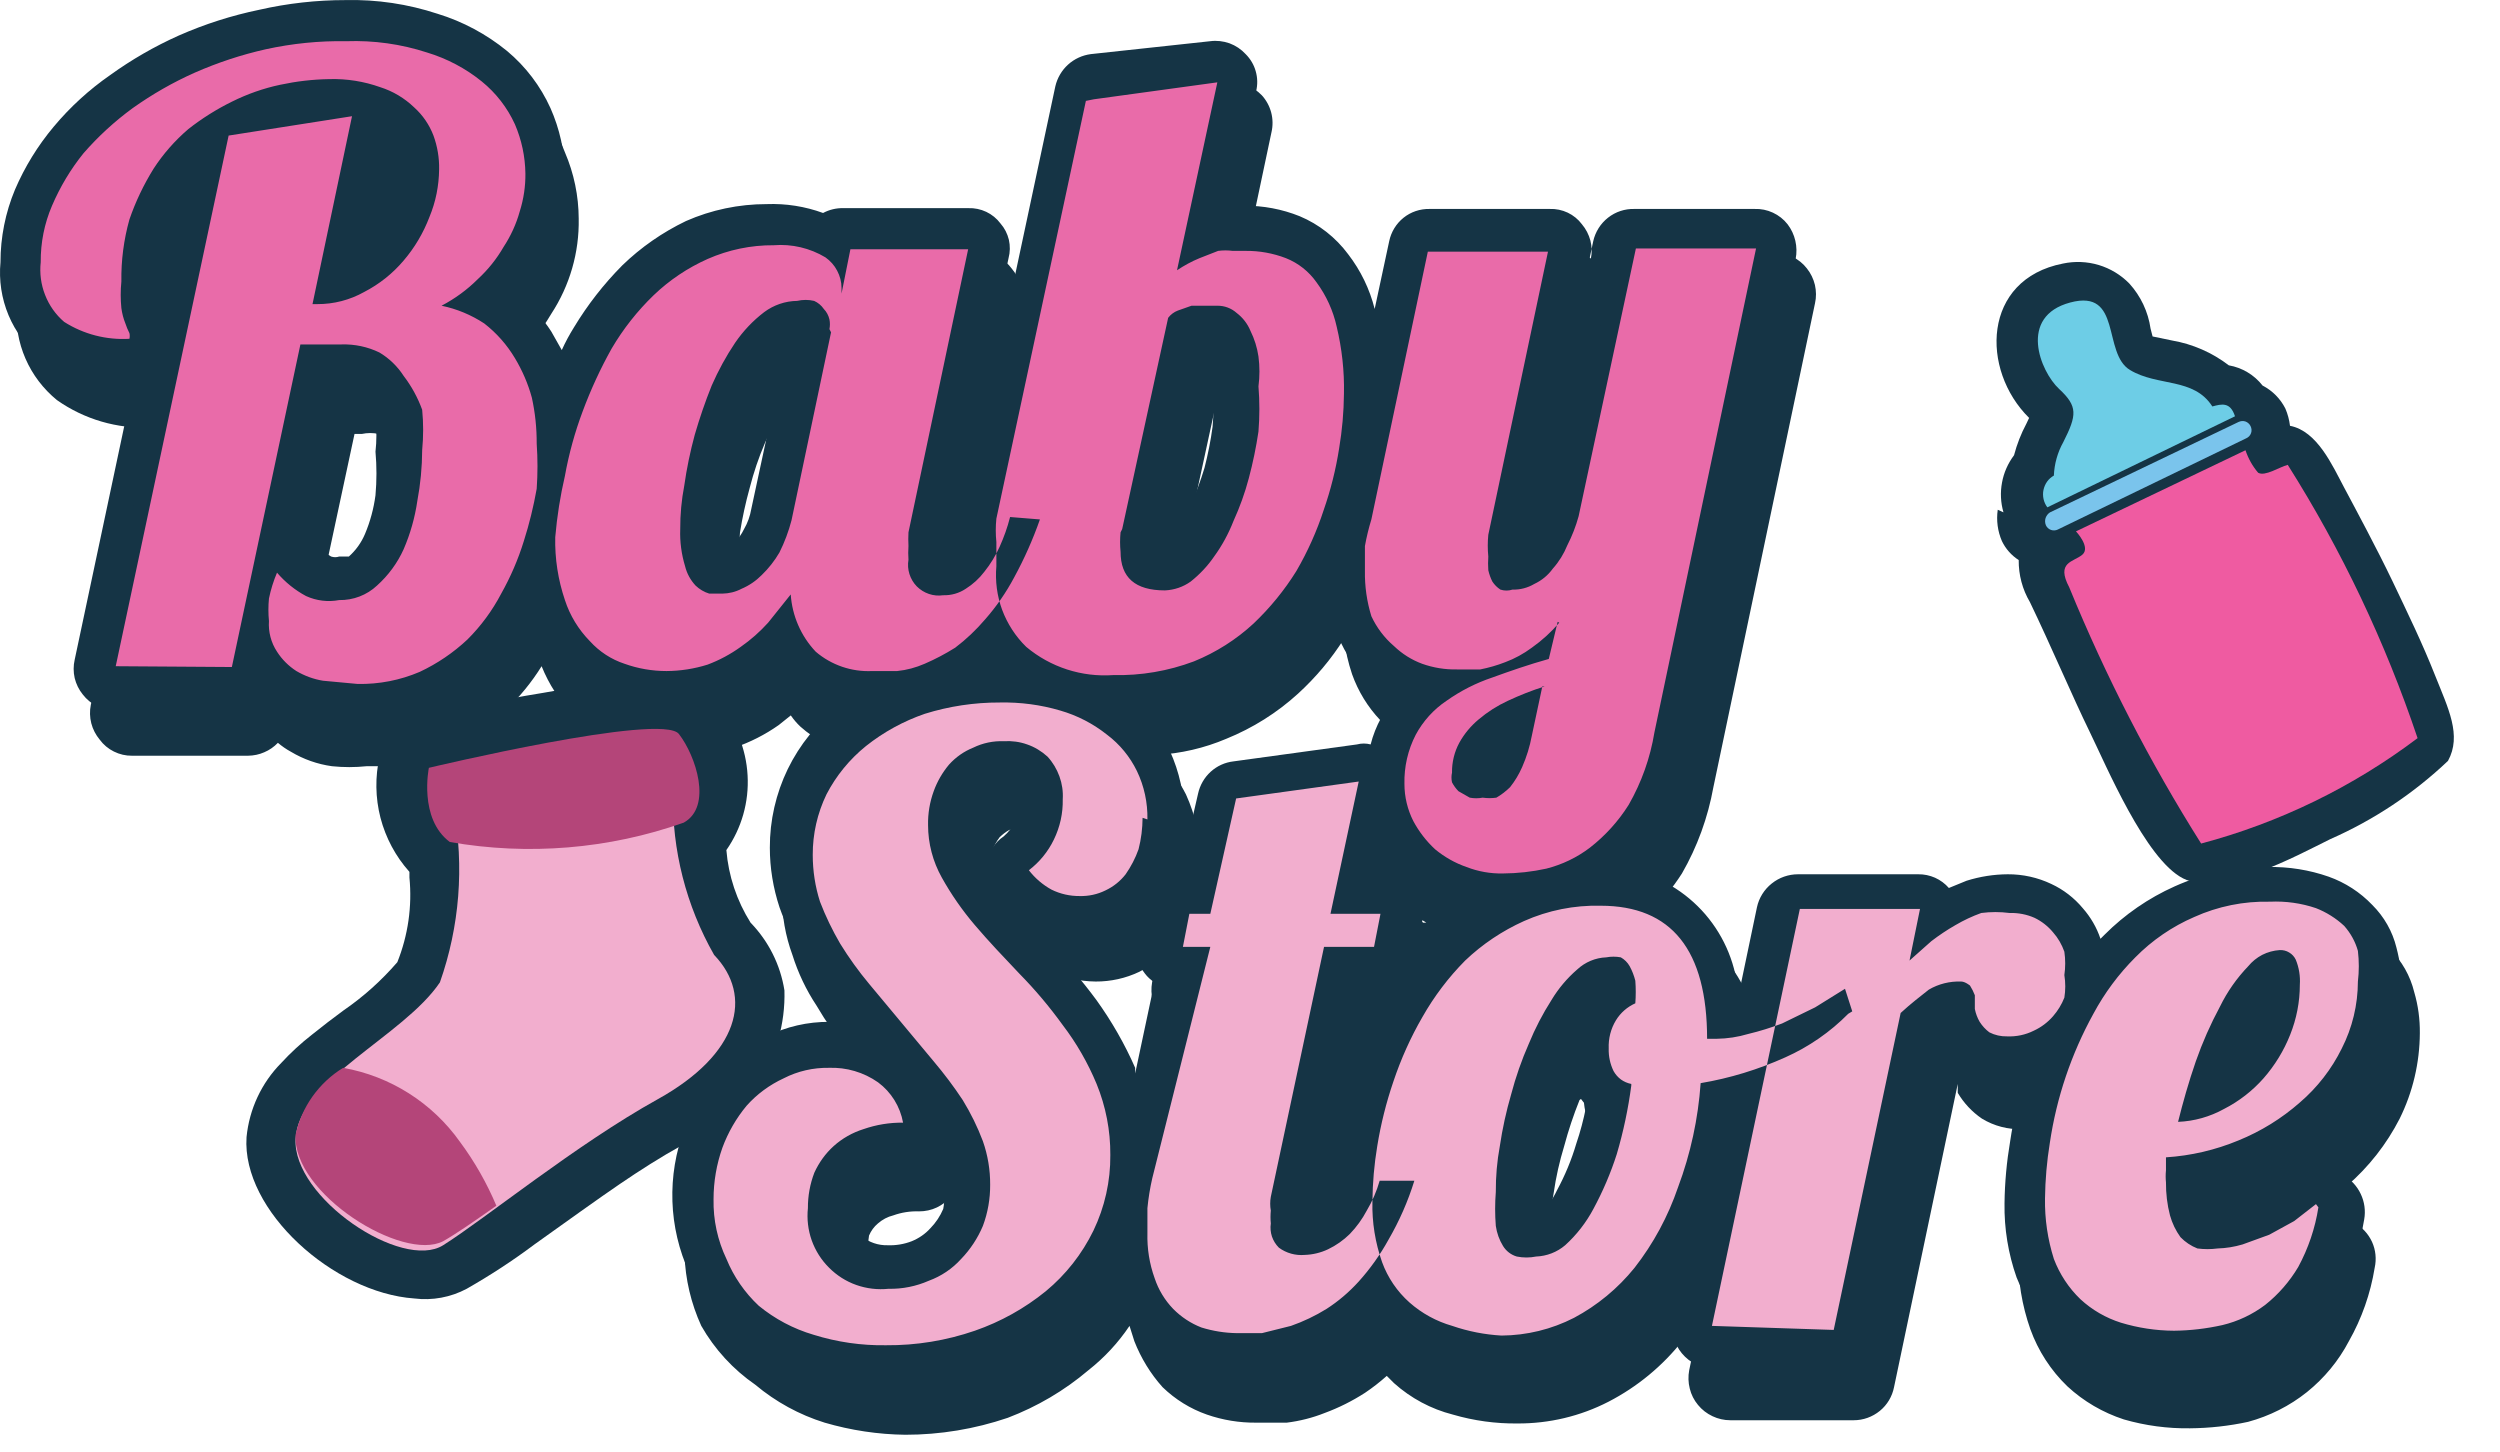 <svg width="31" height="18" viewBox="0 0 31 18" fill="none" xmlns="http://www.w3.org/2000/svg">
<path fill-rule="evenodd" clip-rule="evenodd" d="M27.436 14.861C27.431 14.901 27.431 14.941 27.436 14.981C27.44 15.004 27.44 15.028 27.436 15.051H27.516C27.576 15.06 27.637 15.06 27.696 15.051C27.804 15.029 27.909 14.992 28.006 14.941C28.094 14.902 28.177 14.855 28.256 14.801C28.327 14.757 28.394 14.706 28.456 14.651C28.535 14.577 28.636 14.529 28.744 14.515C28.851 14.5 28.96 14.52 29.056 14.571C29.151 14.625 29.227 14.707 29.273 14.805C29.32 14.903 29.335 15.014 29.316 15.121C29.264 15.441 29.156 15.749 28.996 16.031C28.861 16.273 28.677 16.484 28.456 16.651C28.242 16.806 28.002 16.921 27.746 16.991C27.506 17.043 27.262 17.07 27.016 17.071C26.742 17.074 26.47 17.037 26.206 16.961C25.946 16.876 25.707 16.736 25.506 16.551C25.286 16.357 25.114 16.114 25.006 15.841C24.902 15.546 24.851 15.234 24.856 14.921C24.859 14.663 24.883 14.405 24.926 14.151C24.966 13.883 25.026 13.619 25.106 13.361H24.906C24.73 13.368 24.556 13.323 24.406 13.231C24.284 13.148 24.181 13.038 24.106 12.911C24.102 12.874 24.102 12.837 24.106 12.801L23.316 16.561C23.291 16.677 23.227 16.782 23.134 16.856C23.041 16.931 22.925 16.971 22.806 16.971H21.256C21.18 16.971 21.104 16.954 21.035 16.921C20.965 16.888 20.904 16.84 20.855 16.781C20.806 16.722 20.771 16.653 20.753 16.578C20.734 16.504 20.732 16.426 20.746 16.351L20.886 15.681C20.819 15.785 20.745 15.885 20.666 15.981C20.417 16.297 20.104 16.556 19.746 16.741C19.397 16.921 19.009 17.013 18.616 17.011C18.342 17.014 18.07 16.977 17.806 16.901C17.539 16.83 17.292 16.696 17.086 16.511L17.006 16.441C16.921 16.517 16.831 16.587 16.736 16.651C16.579 16.752 16.412 16.836 16.236 16.901C16.085 16.961 15.928 17.001 15.766 17.021H15.386C15.179 17.023 14.972 16.989 14.776 16.921C14.568 16.849 14.38 16.729 14.226 16.571C14.071 16.411 13.952 16.22 13.876 16.011L13.816 15.801C13.676 16.01 13.504 16.195 13.306 16.351C13.009 16.602 12.671 16.802 12.306 16.941C11.897 17.08 11.468 17.151 11.036 17.151C10.681 17.152 10.327 17.101 9.986 17.001C9.669 16.901 9.374 16.741 9.116 16.531C8.877 16.322 8.683 16.067 8.546 15.781C8.419 15.503 8.348 15.202 8.338 14.897C8.328 14.591 8.378 14.287 8.486 14.001C8.574 13.753 8.707 13.522 8.876 13.321C9.052 13.123 9.266 12.963 9.506 12.851C9.749 12.73 10.016 12.669 10.286 12.671H10.556L10.366 12.441C10.219 12.265 10.085 12.078 9.966 11.881C9.845 11.682 9.744 11.471 9.666 11.251C9.587 11.012 9.546 10.762 9.546 10.511C9.545 10.174 9.621 9.841 9.768 9.537C9.916 9.234 10.13 8.968 10.396 8.761H10.446C10.196 8.715 9.961 8.605 9.766 8.441L9.636 8.301L9.496 8.441C9.326 8.558 9.141 8.652 8.946 8.721C8.728 8.8 8.498 8.841 8.266 8.841C8.031 8.84 7.798 8.799 7.576 8.721C7.336 8.639 7.119 8.498 6.946 8.311C6.778 8.139 6.646 7.935 6.556 7.711C6.435 7.91 6.287 8.092 6.116 8.251C5.902 8.463 5.651 8.636 5.376 8.761C5.061 8.897 4.72 8.961 4.376 8.951C4.233 8.961 4.09 8.961 3.946 8.951C3.767 8.918 3.594 8.853 3.436 8.761C3.379 8.73 3.326 8.693 3.276 8.651C3.227 8.702 3.168 8.742 3.103 8.769C3.037 8.797 2.967 8.811 2.896 8.811H1.436C1.357 8.812 1.279 8.794 1.208 8.759C1.137 8.725 1.074 8.674 1.026 8.611C0.978 8.552 0.944 8.482 0.926 8.408C0.909 8.333 0.909 8.255 0.926 8.181L1.656 4.741C1.251 4.769 0.847 4.663 0.506 4.441C0.331 4.299 0.193 4.117 0.106 3.909C0.019 3.701 -0.015 3.475 0.006 3.251C0.006 2.942 0.067 2.636 0.186 2.351C0.307 2.069 0.469 1.806 0.666 1.571C0.87 1.327 1.105 1.112 1.366 0.931C1.632 0.739 1.917 0.575 2.216 0.441C2.538 0.299 2.873 0.192 3.216 0.121C3.567 0.041 3.926 0.001 4.286 0.001C4.673 -0.008 5.059 0.05 5.426 0.171C5.74 0.267 6.032 0.424 6.286 0.631C6.518 0.824 6.702 1.067 6.826 1.341C6.939 1.596 7.001 1.872 7.006 2.151C7.005 2.357 6.978 2.562 6.926 2.761C6.865 2.961 6.777 3.153 6.666 3.331C6.595 3.45 6.515 3.564 6.426 3.671C6.588 3.792 6.727 3.941 6.836 4.111L6.966 4.341C7.01 4.244 7.06 4.151 7.116 4.061C7.285 3.781 7.486 3.523 7.716 3.291C7.948 3.066 8.215 2.881 8.506 2.741C8.821 2.602 9.162 2.531 9.506 2.531C9.745 2.522 9.982 2.559 10.206 2.641C10.283 2.6 10.369 2.579 10.456 2.581H12.006C12.083 2.578 12.16 2.594 12.23 2.627C12.299 2.66 12.36 2.709 12.406 2.771C12.457 2.829 12.492 2.898 12.51 2.973C12.527 3.048 12.526 3.127 12.506 3.201L11.766 6.711C11.812 6.648 11.852 6.581 11.886 6.511C11.886 6.421 11.956 6.321 11.986 6.231L13.086 1.071C13.11 0.967 13.165 0.873 13.243 0.802C13.322 0.73 13.421 0.685 13.526 0.671L15.006 0.511C15.087 0.5 15.169 0.51 15.246 0.537C15.322 0.565 15.391 0.611 15.446 0.671C15.505 0.73 15.549 0.803 15.571 0.884C15.594 0.964 15.596 1.049 15.576 1.131L15.276 2.551H15.426C15.663 2.549 15.897 2.593 16.116 2.681C16.355 2.781 16.562 2.944 16.716 3.151C16.872 3.353 16.984 3.584 17.046 3.831L17.226 2.991C17.25 2.876 17.313 2.773 17.404 2.7C17.495 2.627 17.609 2.589 17.726 2.591H19.216C19.293 2.588 19.37 2.604 19.44 2.637C19.509 2.67 19.57 2.719 19.616 2.781C19.666 2.84 19.701 2.909 19.721 2.983C19.74 3.058 19.742 3.136 19.726 3.211L19.056 6.351C19.061 6.331 19.061 6.311 19.056 6.291L19.756 2.991C19.782 2.875 19.847 2.772 19.94 2.699C20.033 2.626 20.148 2.588 20.266 2.591H21.756C21.835 2.588 21.913 2.604 21.984 2.637C22.055 2.67 22.118 2.719 22.166 2.781C22.212 2.841 22.245 2.911 22.262 2.985C22.279 3.059 22.281 3.136 22.266 3.211L21.006 9.211C20.939 9.589 20.804 9.952 20.606 10.281C20.496 10.465 20.362 10.633 20.206 10.781C20.572 10.859 20.902 11.055 21.146 11.338C21.39 11.622 21.534 11.978 21.556 12.351L21.786 11.251C21.811 11.134 21.876 11.03 21.969 10.956C22.062 10.881 22.177 10.841 22.296 10.841H23.786C23.858 10.84 23.929 10.855 23.995 10.884C24.061 10.914 24.119 10.957 24.166 11.011L24.386 10.921C24.552 10.869 24.723 10.842 24.896 10.841C25.083 10.84 25.268 10.881 25.436 10.961C25.587 11.031 25.72 11.134 25.826 11.261C25.924 11.372 25.999 11.501 26.046 11.641L26.096 11.591C26.347 11.339 26.642 11.136 26.966 10.991C27.331 10.827 27.727 10.745 28.126 10.751C28.381 10.746 28.636 10.787 28.876 10.871C29.081 10.944 29.266 11.064 29.416 11.221C29.563 11.367 29.667 11.55 29.716 11.751C29.76 11.918 29.783 12.089 29.786 12.261C29.786 12.63 29.696 12.993 29.526 13.321C29.368 13.636 29.151 13.918 28.886 14.151C28.616 14.386 28.308 14.575 27.976 14.711C27.786 14.79 27.588 14.851 27.386 14.891L27.436 14.861ZM11.596 14.191V14.251C11.547 14.309 11.486 14.357 11.417 14.39C11.348 14.422 11.273 14.44 11.196 14.441C11.088 14.437 10.979 14.454 10.876 14.491C10.803 14.51 10.735 14.544 10.676 14.591C10.634 14.634 10.6 14.685 10.576 14.741C10.562 14.82 10.562 14.902 10.576 14.981C10.566 15.107 10.606 15.233 10.686 15.331C10.776 15.405 10.89 15.444 11.006 15.441C11.109 15.445 11.211 15.428 11.306 15.391C11.394 15.355 11.473 15.301 11.536 15.231C11.604 15.162 11.658 15.08 11.696 14.991C11.716 14.885 11.716 14.777 11.696 14.671C11.697 14.545 11.677 14.42 11.636 14.301C11.636 14.301 11.636 14.231 11.636 14.191H11.596ZM18.096 11.271H18.026C17.846 11.204 17.678 11.109 17.526 10.991C17.576 11.05 17.611 11.119 17.631 11.193C17.65 11.268 17.652 11.346 17.636 11.421L17.576 11.701L17.726 11.541L18.066 11.261L18.096 11.271ZM17.446 10.901C17.362 10.822 17.285 10.735 17.216 10.641V10.811C17.312 10.819 17.404 10.85 17.486 10.901H17.446ZM17.206 12.241H17.076H16.876L16.296 14.931C16.327 14.913 16.355 14.889 16.376 14.861C16.41 14.838 16.438 14.807 16.456 14.771C16.46 14.533 16.484 14.295 16.526 14.061C16.573 13.765 16.647 13.474 16.746 13.191C16.853 12.883 16.987 12.585 17.146 12.301L17.216 12.171L17.206 12.241ZM17.266 8.651C17.136 8.585 17.017 8.497 16.916 8.391C16.761 8.228 16.642 8.033 16.566 7.821C16.513 7.679 16.479 7.531 16.466 7.381C16.307 7.632 16.116 7.86 15.896 8.061C15.632 8.299 15.327 8.489 14.996 8.621C14.727 8.737 14.439 8.804 14.146 8.821C14.289 8.966 14.41 9.131 14.506 9.311C14.625 9.571 14.687 9.855 14.686 10.141C14.684 10.33 14.658 10.518 14.606 10.701L14.546 10.841H14.626L14.856 9.841C14.879 9.737 14.933 9.642 15.012 9.57C15.091 9.498 15.19 9.453 15.296 9.441L16.826 9.231C16.882 9.216 16.941 9.216 16.996 9.231C17.025 9.116 17.069 9.005 17.126 8.901C17.126 8.831 17.216 8.761 17.266 8.691V8.651ZM14.176 11.351C14.098 11.412 14.015 11.466 13.926 11.511C13.758 11.591 13.573 11.632 13.386 11.631C13.182 11.629 12.98 11.581 12.796 11.491L13.006 11.711C13.219 11.927 13.416 12.157 13.596 12.401C13.785 12.664 13.946 12.945 14.076 13.241V13.311L14.316 12.181C14.27 12.152 14.229 12.115 14.196 12.071C14.148 12.011 14.113 11.942 14.094 11.868C14.075 11.794 14.072 11.716 14.086 11.641L14.146 11.351H14.176ZM12.236 10.821C12.231 10.784 12.231 10.747 12.236 10.711C12.245 10.642 12.268 10.577 12.304 10.518C12.341 10.459 12.389 10.409 12.446 10.371C12.507 10.317 12.558 10.252 12.596 10.181C12.637 10.097 12.658 10.004 12.656 9.911C12.659 9.853 12.642 9.796 12.606 9.751C12.557 9.715 12.497 9.697 12.436 9.701C12.38 9.691 12.322 9.691 12.266 9.701C12.222 9.725 12.182 9.755 12.146 9.791C12.107 9.844 12.074 9.901 12.046 9.961C12.036 10.04 12.036 10.121 12.046 10.201C12.045 10.341 12.079 10.478 12.146 10.601L12.256 10.791L12.236 10.821ZM4.596 2.901C4.696 2.782 4.773 2.647 4.826 2.501C4.881 2.374 4.911 2.239 4.916 2.101C4.93 2.022 4.93 1.94 4.916 1.861V1.781L4.596 2.901ZM3.796 6.641L3.886 6.721C3.948 6.794 4.023 6.855 4.106 6.901C4.139 6.912 4.174 6.912 4.206 6.901C4.206 6.901 4.296 6.901 4.326 6.901C4.413 6.823 4.481 6.728 4.526 6.621C4.591 6.467 4.634 6.306 4.656 6.141C4.672 5.961 4.672 5.781 4.656 5.601C4.671 5.468 4.671 5.334 4.656 5.201C4.641 5.116 4.611 5.035 4.566 4.961C4.537 4.911 4.496 4.87 4.446 4.841C4.377 4.826 4.306 4.826 4.236 4.841L3.836 6.691L3.796 6.641ZM9.716 4.271C9.643 4.335 9.579 4.409 9.526 4.491C9.429 4.627 9.349 4.775 9.286 4.931C9.208 5.112 9.145 5.299 9.096 5.491C9.056 5.672 9.026 5.856 9.006 6.041C8.992 6.197 8.992 6.355 9.006 6.511C8.996 6.607 8.996 6.704 9.006 6.801L9.106 6.731C9.155 6.681 9.196 6.624 9.226 6.561C9.271 6.484 9.301 6.399 9.316 6.311L9.746 4.311L9.716 4.271ZM14.916 4.321L14.396 6.721C14.396 6.721 14.396 6.781 14.396 6.801C14.464 6.749 14.524 6.688 14.576 6.621C14.652 6.508 14.715 6.387 14.766 6.261C14.832 6.111 14.889 5.957 14.936 5.801C14.979 5.633 15.013 5.463 15.036 5.291C15.051 5.128 15.051 4.964 15.036 4.801C15.041 4.711 15.041 4.621 15.036 4.531C15.033 4.463 15.023 4.396 15.006 4.331H14.906L14.916 4.321ZM19.666 13.701C19.615 13.647 19.571 13.586 19.536 13.521C19.468 13.367 19.434 13.2 19.436 13.031L19.386 13.131C19.308 13.316 19.241 13.507 19.186 13.701C19.136 13.892 19.096 14.085 19.066 14.281C19.052 14.444 19.052 14.608 19.066 14.771C19.057 14.874 19.057 14.978 19.066 15.081C19.167 14.992 19.249 14.883 19.306 14.761C19.406 14.576 19.487 14.382 19.546 14.181C19.596 14.034 19.636 13.883 19.666 13.731V13.701Z" fill="#153445"/>
<path fill-rule="evenodd" clip-rule="evenodd" d="M27.636 15.441C27.636 15.441 27.636 15.521 27.636 15.561C27.64 15.584 27.64 15.608 27.636 15.631H27.716C27.776 15.64 27.837 15.64 27.896 15.631C27.979 15.61 28.06 15.58 28.136 15.541C28.224 15.502 28.308 15.455 28.386 15.401C28.457 15.357 28.524 15.306 28.586 15.251C28.664 15.172 28.765 15.121 28.875 15.105C28.984 15.089 29.096 15.109 29.193 15.162C29.29 15.216 29.367 15.299 29.413 15.399C29.459 15.5 29.47 15.613 29.446 15.721C29.394 16.041 29.286 16.349 29.126 16.631C28.998 16.875 28.821 17.089 28.606 17.262C28.391 17.434 28.142 17.559 27.876 17.631C27.64 17.682 27.398 17.709 27.156 17.711C26.879 17.715 26.603 17.678 26.336 17.601C26.076 17.516 25.837 17.377 25.636 17.191C25.43 16.993 25.273 16.75 25.176 16.481C25.072 16.186 25.021 15.874 25.026 15.561C25.029 15.303 25.053 15.045 25.096 14.791C25.141 14.524 25.201 14.261 25.276 14.001H25.076C24.901 14.008 24.727 13.963 24.576 13.871C24.454 13.788 24.351 13.678 24.276 13.551C24.276 13.551 24.276 13.481 24.276 13.441L23.486 17.201C23.463 17.317 23.401 17.421 23.31 17.495C23.218 17.57 23.104 17.611 22.986 17.611H21.456C21.38 17.611 21.304 17.594 21.235 17.561C21.165 17.528 21.104 17.481 21.055 17.421C21.006 17.362 20.971 17.293 20.953 17.218C20.934 17.144 20.932 17.066 20.946 16.991L21.086 16.321C21.022 16.427 20.948 16.528 20.866 16.621C20.617 16.937 20.304 17.196 19.946 17.381C19.597 17.561 19.209 17.653 18.816 17.651C18.546 17.654 18.276 17.617 18.016 17.541C17.745 17.472 17.495 17.338 17.286 17.151L17.196 17.061C17.111 17.137 17.021 17.207 16.926 17.271C16.769 17.372 16.602 17.456 16.426 17.521C16.275 17.581 16.117 17.621 15.956 17.641H15.576C15.369 17.643 15.162 17.609 14.966 17.541C14.76 17.469 14.573 17.353 14.416 17.201C14.266 17.034 14.148 16.84 14.066 16.631L14.006 16.441C13.866 16.65 13.694 16.835 13.496 16.991C13.199 17.243 12.861 17.442 12.496 17.581C12.087 17.72 11.658 17.791 11.226 17.791C10.888 17.787 10.551 17.736 10.226 17.641C9.911 17.543 9.619 17.383 9.366 17.171C9.091 16.981 8.862 16.732 8.696 16.441C8.569 16.163 8.498 15.863 8.488 15.557C8.478 15.252 8.528 14.947 8.636 14.661C8.713 14.397 8.838 14.149 9.006 13.931C9.186 13.723 9.407 13.556 9.656 13.441C9.899 13.322 10.166 13.26 10.436 13.261H10.706L10.516 13.031C10.372 12.855 10.241 12.668 10.126 12.471C9.997 12.277 9.896 12.064 9.826 11.841C9.739 11.604 9.695 11.354 9.696 11.101C9.696 10.755 9.775 10.412 9.926 10.101C10.079 9.805 10.294 9.546 10.556 9.341C10.322 9.284 10.106 9.171 9.926 9.011C9.881 8.969 9.841 8.922 9.806 8.871L9.656 8.991C9.487 9.11 9.302 9.204 9.106 9.271C8.667 9.43 8.186 9.43 7.746 9.271C7.501 9.192 7.281 9.05 7.106 8.861C6.938 8.689 6.806 8.485 6.716 8.261C6.593 8.459 6.445 8.64 6.276 8.801C6.063 9.011 5.817 9.183 5.546 9.311C5.231 9.445 4.889 9.51 4.546 9.501C4.403 9.516 4.259 9.516 4.116 9.501C3.936 9.476 3.763 9.415 3.606 9.321C3.549 9.29 3.496 9.253 3.446 9.211C3.398 9.261 3.341 9.301 3.277 9.328C3.214 9.356 3.146 9.37 3.076 9.371H1.636C1.559 9.372 1.482 9.354 1.412 9.319C1.343 9.285 1.282 9.234 1.236 9.171C1.187 9.112 1.151 9.043 1.132 8.969C1.113 8.894 1.111 8.816 1.126 8.741L1.866 5.301C1.453 5.319 1.045 5.2 0.706 4.961C0.537 4.823 0.403 4.647 0.316 4.447C0.229 4.247 0.191 4.029 0.206 3.811C0.206 3.502 0.267 3.196 0.386 2.911C0.508 2.629 0.669 2.366 0.866 2.131C1.07 1.873 1.305 1.641 1.566 1.441C1.837 1.251 2.125 1.087 2.426 0.951C2.747 0.807 3.082 0.7 3.426 0.631C3.777 0.551 4.136 0.511 4.496 0.511C4.887 0.503 5.275 0.56 5.646 0.681C5.956 0.78 6.244 0.936 6.496 1.141C6.725 1.346 6.9 1.603 7.006 1.891C7.117 2.15 7.175 2.429 7.176 2.711C7.184 3.13 7.065 3.541 6.836 3.891C6.766 4.011 6.685 4.124 6.596 4.231C6.758 4.352 6.897 4.501 7.006 4.671L7.136 4.901L7.286 4.621C7.455 4.341 7.656 4.083 7.886 3.851C8.126 3.622 8.403 3.436 8.706 3.301C9.021 3.16 9.362 3.089 9.706 3.091C9.945 3.082 10.182 3.119 10.406 3.201C10.483 3.158 10.569 3.134 10.656 3.131H12.146C12.224 3.13 12.301 3.148 12.37 3.183C12.44 3.217 12.5 3.268 12.546 3.331C12.596 3.39 12.632 3.459 12.651 3.533C12.67 3.608 12.672 3.686 12.656 3.761L11.906 7.271C11.956 7.21 11.996 7.143 12.026 7.071C12.026 6.981 12.096 6.881 12.126 6.791L13.226 1.631C13.25 1.527 13.305 1.433 13.383 1.362C13.462 1.29 13.561 1.245 13.666 1.231L15.196 1.021C15.279 1.011 15.362 1.021 15.44 1.049C15.518 1.076 15.589 1.122 15.646 1.181C15.702 1.242 15.742 1.316 15.763 1.396C15.784 1.476 15.785 1.56 15.766 1.641L15.466 3.061H15.616C15.853 3.059 16.087 3.103 16.306 3.191C16.545 3.291 16.752 3.454 16.906 3.661C17.061 3.863 17.174 4.094 17.236 4.341L17.416 3.501C17.439 3.385 17.502 3.281 17.593 3.207C17.684 3.132 17.799 3.091 17.916 3.091H19.406C19.484 3.09 19.561 3.108 19.631 3.143C19.7 3.177 19.76 3.228 19.806 3.291C19.856 3.35 19.892 3.419 19.911 3.493C19.93 3.568 19.932 3.646 19.916 3.721L19.246 6.861V6.801L20.006 3.541C20.032 3.425 20.096 3.32 20.189 3.246C20.282 3.171 20.397 3.131 20.516 3.131H22.006C22.083 3.132 22.159 3.15 22.228 3.184C22.297 3.219 22.358 3.267 22.405 3.328C22.453 3.388 22.487 3.458 22.505 3.533C22.522 3.608 22.523 3.686 22.506 3.761L21.246 9.761C21.178 10.137 21.047 10.499 20.856 10.831C20.739 11.013 20.602 11.181 20.446 11.331C20.812 11.409 21.142 11.605 21.386 11.888C21.63 12.172 21.774 12.528 21.796 12.901L22.036 11.801C22.059 11.685 22.122 11.581 22.213 11.507C22.304 11.432 22.419 11.391 22.536 11.391H24.006C24.078 11.39 24.149 11.405 24.215 11.435C24.28 11.464 24.339 11.507 24.386 11.561L24.606 11.471C24.775 11.419 24.95 11.392 25.126 11.391C25.31 11.391 25.491 11.432 25.656 11.511C25.807 11.581 25.94 11.684 26.046 11.811C26.144 11.922 26.219 12.051 26.266 12.191L26.316 12.141C26.567 11.889 26.862 11.686 27.186 11.541C27.551 11.377 27.947 11.296 28.346 11.301C28.602 11.295 28.856 11.336 29.096 11.421C29.301 11.494 29.486 11.614 29.636 11.771C29.783 11.917 29.887 12.1 29.936 12.301C29.985 12.467 30.008 12.639 30.006 12.811C30.004 13.179 29.919 13.541 29.756 13.871C29.594 14.187 29.374 14.468 29.106 14.701C28.836 14.936 28.528 15.125 28.196 15.261C28.006 15.341 27.808 15.401 27.606 15.441H27.636ZM11.796 14.771V14.831C11.748 14.891 11.687 14.939 11.618 14.972C11.549 15.005 11.473 15.021 11.396 15.021C11.287 15.017 11.179 15.034 11.076 15.071C11.006 15.088 10.941 15.123 10.886 15.171C10.838 15.211 10.8 15.263 10.776 15.321C10.762 15.4 10.762 15.482 10.776 15.561C10.766 15.624 10.771 15.688 10.79 15.749C10.81 15.809 10.843 15.864 10.888 15.909C10.933 15.954 10.988 15.988 11.049 16.007C11.109 16.027 11.174 16.031 11.236 16.021C11.335 16.041 11.437 16.041 11.536 16.021C11.624 15.986 11.703 15.931 11.766 15.861C11.834 15.792 11.888 15.71 11.926 15.621C11.966 15.519 11.987 15.411 11.986 15.301C11.988 15.174 11.964 15.048 11.916 14.931C11.916 14.931 11.916 14.861 11.916 14.821L11.796 14.771ZM18.296 11.851H18.226C18.046 11.784 17.878 11.689 17.726 11.571C17.776 11.63 17.811 11.699 17.831 11.773C17.85 11.848 17.852 11.926 17.836 12.001L17.776 12.281L17.926 12.121L18.266 11.841L18.296 11.851ZM17.646 11.441C17.564 11.359 17.488 11.272 17.416 11.181V11.351C17.513 11.355 17.607 11.386 17.686 11.441H17.646ZM17.406 12.781H17.276H17.076L16.506 15.471C16.537 15.453 16.565 15.429 16.586 15.401C16.62 15.378 16.648 15.347 16.666 15.311C16.67 15.073 16.694 14.835 16.736 14.601C16.788 14.306 16.862 14.015 16.956 13.731C17.063 13.423 17.197 13.125 17.356 12.841L17.426 12.711L17.406 12.781ZM17.466 9.191C17.337 9.122 17.219 9.035 17.116 8.931C16.961 8.768 16.842 8.574 16.766 8.361C16.718 8.218 16.684 8.071 16.666 7.921C16.507 8.172 16.316 8.4 16.096 8.601C15.835 8.839 15.534 9.028 15.206 9.161C14.933 9.277 14.642 9.344 14.346 9.361C14.492 9.504 14.614 9.669 14.706 9.851C14.825 10.112 14.886 10.395 14.886 10.681C14.889 10.871 14.862 11.06 14.806 11.241L14.746 11.381H14.836L15.056 10.381C15.079 10.277 15.133 10.182 15.212 10.11C15.291 10.039 15.39 9.993 15.496 9.981L17.006 9.741C17.063 9.731 17.12 9.731 17.176 9.741C17.209 9.627 17.253 9.517 17.306 9.411C17.306 9.341 17.396 9.271 17.446 9.201L17.466 9.191ZM14.376 11.891C14.298 11.952 14.215 12.006 14.126 12.051C13.958 12.131 13.773 12.172 13.586 12.171C13.382 12.169 13.18 12.121 12.996 12.031L13.206 12.251C13.419 12.467 13.616 12.697 13.796 12.941C13.985 13.204 14.146 13.485 14.276 13.781V13.851L14.516 12.721C14.47 12.692 14.429 12.655 14.396 12.611C14.348 12.552 14.313 12.482 14.294 12.408C14.275 12.334 14.273 12.256 14.286 12.181L14.346 11.891H14.376ZM12.446 11.361C12.441 11.325 12.441 11.287 12.446 11.251C12.455 11.183 12.478 11.117 12.514 11.058C12.55 10.999 12.599 10.949 12.656 10.911C12.717 10.857 12.768 10.793 12.806 10.721C12.847 10.637 12.868 10.544 12.866 10.451C12.881 10.399 12.881 10.343 12.866 10.291C12.808 10.272 12.745 10.272 12.686 10.291C12.63 10.281 12.573 10.281 12.516 10.291C12.472 10.315 12.432 10.346 12.396 10.381C12.359 10.43 12.329 10.484 12.306 10.541C12.292 10.624 12.292 10.708 12.306 10.791C12.305 10.931 12.339 11.068 12.406 11.191C12.443 11.257 12.483 11.32 12.526 11.381L12.446 11.361ZM4.796 3.441C4.887 3.327 4.957 3.198 5.006 3.061C5.066 2.936 5.096 2.799 5.096 2.661C5.098 2.587 5.088 2.512 5.066 2.441C5.053 2.404 5.033 2.37 5.006 2.341L4.796 3.441ZM4.006 7.201L4.096 7.281C4.159 7.343 4.23 7.397 4.306 7.441C4.339 7.452 4.374 7.452 4.406 7.441C4.406 7.441 4.496 7.441 4.526 7.441C4.613 7.363 4.681 7.268 4.726 7.161C4.791 7.007 4.834 6.846 4.856 6.681C4.888 6.503 4.905 6.322 4.906 6.141C4.921 6.008 4.921 5.874 4.906 5.741C4.896 5.655 4.865 5.573 4.816 5.501C4.787 5.451 4.746 5.41 4.696 5.381C4.627 5.366 4.556 5.366 4.486 5.381H4.396L4.006 7.201ZM9.926 4.831C9.847 4.892 9.779 4.966 9.726 5.051C9.633 5.19 9.553 5.337 9.486 5.491C9.408 5.672 9.345 5.86 9.296 6.051C9.246 6.232 9.206 6.415 9.176 6.601C9.162 6.757 9.162 6.915 9.176 7.071C9.166 7.167 9.166 7.265 9.176 7.361L9.276 7.291C9.325 7.241 9.366 7.184 9.396 7.121C9.445 7.046 9.476 6.96 9.486 6.871L9.926 4.871V4.831ZM15.116 4.831L14.596 7.231C14.596 7.231 14.596 7.291 14.596 7.311H14.646C14.708 7.256 14.765 7.196 14.816 7.131C14.895 7.02 14.959 6.899 15.006 6.771C15.073 6.618 15.13 6.461 15.176 6.301C15.22 6.137 15.254 5.97 15.276 5.801C15.291 5.638 15.291 5.474 15.276 5.311C15.281 5.221 15.281 5.131 15.276 5.041C15.267 4.975 15.247 4.911 15.216 4.851H15.116V4.831ZM19.866 14.211C19.815 14.159 19.774 14.098 19.746 14.031C19.669 13.88 19.631 13.711 19.636 13.541C19.636 13.541 19.636 13.611 19.586 13.641C19.511 13.827 19.448 14.017 19.396 14.211C19.338 14.401 19.294 14.595 19.266 14.791C19.235 14.953 19.218 15.117 19.216 15.281C19.207 15.384 19.207 15.488 19.216 15.591C19.317 15.502 19.399 15.393 19.456 15.271C19.56 15.087 19.644 14.893 19.706 14.691C19.706 14.541 19.786 14.391 19.816 14.241L19.866 14.211Z" fill="#153445"/>
<path fill-rule="evenodd" clip-rule="evenodd" d="M1.435 8.261L2.835 1.681L4.365 1.441L3.875 3.771H3.935C4.138 3.772 4.338 3.72 4.515 3.621C4.703 3.524 4.869 3.392 5.005 3.231C5.142 3.071 5.25 2.888 5.325 2.691C5.403 2.504 5.443 2.303 5.445 2.101C5.448 1.958 5.424 1.815 5.375 1.681C5.324 1.547 5.242 1.427 5.135 1.331C5.016 1.217 4.873 1.131 4.715 1.081C4.513 1.009 4.3 0.975 4.085 0.981C3.88 0.984 3.676 1.008 3.475 1.051C3.267 1.095 3.066 1.166 2.875 1.261C2.684 1.355 2.503 1.469 2.335 1.601C2.169 1.743 2.024 1.908 1.905 2.091C1.782 2.289 1.681 2.5 1.605 2.721C1.535 2.971 1.501 3.231 1.505 3.491C1.494 3.601 1.494 3.711 1.505 3.821C1.514 3.886 1.53 3.95 1.555 4.011C1.568 4.052 1.585 4.092 1.605 4.131C1.61 4.154 1.61 4.178 1.605 4.201C1.32 4.218 1.036 4.145 0.795 3.991C0.69 3.901 0.609 3.786 0.559 3.657C0.508 3.528 0.49 3.389 0.505 3.251C0.503 3.01 0.55 2.772 0.645 2.551C0.745 2.317 0.876 2.098 1.035 1.901C1.217 1.692 1.422 1.504 1.645 1.341C1.887 1.169 2.145 1.021 2.415 0.901C2.699 0.776 2.993 0.679 3.295 0.611C3.624 0.539 3.959 0.505 4.295 0.511C4.634 0.499 4.973 0.546 5.295 0.651C5.543 0.726 5.774 0.848 5.975 1.011C6.151 1.154 6.291 1.335 6.385 1.541C6.468 1.734 6.512 1.941 6.515 2.151C6.517 2.31 6.493 2.469 6.445 2.621C6.402 2.777 6.334 2.925 6.245 3.061C6.159 3.21 6.052 3.344 5.925 3.461C5.793 3.593 5.641 3.704 5.475 3.791C5.664 3.83 5.844 3.905 6.005 4.011C6.158 4.13 6.286 4.275 6.385 4.441C6.477 4.594 6.548 4.759 6.595 4.931C6.636 5.118 6.656 5.309 6.655 5.501C6.668 5.687 6.668 5.874 6.655 6.061C6.616 6.281 6.563 6.498 6.495 6.711C6.425 6.937 6.331 7.155 6.215 7.361C6.105 7.571 5.964 7.763 5.795 7.931C5.621 8.094 5.422 8.229 5.205 8.331C4.962 8.435 4.7 8.486 4.435 8.481L4.005 8.441C3.889 8.422 3.777 8.381 3.675 8.321C3.579 8.259 3.497 8.178 3.435 8.081C3.361 7.969 3.326 7.835 3.335 7.701C3.326 7.608 3.326 7.514 3.335 7.421C3.358 7.311 3.391 7.204 3.435 7.101C3.536 7.219 3.658 7.318 3.795 7.391C3.924 7.45 4.067 7.467 4.205 7.441C4.38 7.444 4.548 7.38 4.675 7.261C4.815 7.135 4.928 6.982 5.005 6.811C5.088 6.619 5.145 6.417 5.175 6.211C5.214 6.003 5.234 5.792 5.235 5.581C5.251 5.415 5.251 5.247 5.235 5.081C5.18 4.93 5.103 4.789 5.005 4.661C4.929 4.543 4.826 4.443 4.705 4.371C4.559 4.3 4.398 4.266 4.235 4.271H4.005H3.725L2.875 8.271L1.435 8.261ZM12.895 6.441C12.808 6.689 12.701 6.93 12.575 7.161C12.476 7.347 12.355 7.522 12.215 7.681C12.105 7.81 11.981 7.928 11.845 8.031C11.724 8.107 11.597 8.174 11.465 8.231C11.357 8.278 11.243 8.309 11.125 8.321H10.815C10.56 8.333 10.309 8.247 10.115 8.081C9.932 7.888 9.823 7.636 9.805 7.371L9.525 7.721C9.424 7.833 9.31 7.934 9.185 8.021C9.059 8.112 8.921 8.186 8.775 8.241C8.61 8.293 8.438 8.32 8.265 8.321C8.088 8.321 7.912 8.291 7.745 8.231C7.58 8.177 7.432 8.08 7.315 7.951C7.174 7.807 7.067 7.633 7.005 7.441C6.92 7.19 6.879 6.926 6.885 6.661C6.907 6.405 6.947 6.151 7.005 5.901C7.054 5.628 7.128 5.36 7.225 5.101C7.325 4.832 7.445 4.571 7.585 4.321C7.728 4.078 7.903 3.856 8.105 3.661C8.301 3.473 8.528 3.321 8.775 3.211C9.034 3.097 9.313 3.039 9.595 3.041C9.819 3.023 10.043 3.076 10.235 3.191C10.296 3.234 10.347 3.291 10.381 3.357C10.416 3.423 10.435 3.496 10.435 3.571V3.641L10.545 3.091H12.005L11.265 6.601C11.262 6.658 11.262 6.714 11.265 6.771C11.261 6.827 11.261 6.884 11.265 6.941C11.255 7 11.259 7.061 11.277 7.118C11.295 7.175 11.326 7.228 11.368 7.271C11.41 7.313 11.462 7.346 11.519 7.365C11.575 7.384 11.636 7.39 11.695 7.381C11.795 7.384 11.893 7.356 11.975 7.301C12.064 7.245 12.142 7.174 12.205 7.091C12.281 6.996 12.345 6.892 12.395 6.781C12.449 6.661 12.493 6.538 12.525 6.411L12.895 6.441ZM10.285 4.081C10.293 4.041 10.293 4 10.285 3.961C10.274 3.912 10.25 3.867 10.215 3.831C10.185 3.787 10.144 3.753 10.095 3.731C10.026 3.715 9.954 3.715 9.885 3.731C9.737 3.733 9.594 3.782 9.475 3.871C9.336 3.977 9.214 4.106 9.115 4.251C9.003 4.418 8.906 4.596 8.825 4.781C8.745 4.98 8.675 5.184 8.615 5.391C8.559 5.598 8.515 5.808 8.485 6.021C8.451 6.199 8.434 6.38 8.435 6.561C8.429 6.717 8.45 6.872 8.495 7.021C8.517 7.111 8.562 7.193 8.625 7.261C8.673 7.307 8.732 7.342 8.795 7.361H8.955C9.039 7.36 9.121 7.34 9.195 7.301C9.289 7.261 9.374 7.203 9.445 7.131C9.531 7.048 9.605 6.954 9.665 6.851C9.729 6.723 9.779 6.589 9.815 6.451L10.305 4.121L10.285 4.081ZM13.565 1.231L15.095 1.021L14.595 3.351C14.684 3.292 14.777 3.241 14.875 3.201L15.105 3.111C15.165 3.103 15.226 3.103 15.285 3.111H15.445C15.616 3.109 15.786 3.14 15.945 3.201C16.099 3.262 16.23 3.366 16.325 3.501C16.446 3.665 16.531 3.852 16.575 4.051C16.64 4.323 16.671 4.602 16.665 4.881C16.663 5.109 16.643 5.336 16.605 5.561C16.565 5.819 16.501 6.074 16.415 6.321C16.329 6.586 16.215 6.84 16.075 7.081C15.927 7.319 15.749 7.537 15.545 7.731C15.329 7.931 15.078 8.09 14.805 8.201C14.486 8.321 14.147 8.379 13.805 8.371C13.414 8.399 13.026 8.274 12.725 8.021C12.593 7.892 12.492 7.736 12.427 7.563C12.363 7.39 12.339 7.205 12.355 7.021C12.355 6.921 12.355 6.821 12.355 6.721C12.345 6.625 12.345 6.527 12.355 6.431L13.465 1.251L13.565 1.231ZM13.895 6.601C13.887 6.681 13.887 6.761 13.895 6.841C13.895 7.161 14.075 7.321 14.445 7.321C14.56 7.316 14.672 7.278 14.765 7.211C14.877 7.122 14.975 7.018 15.055 6.901C15.154 6.765 15.234 6.617 15.295 6.461C15.373 6.29 15.437 6.113 15.485 5.931C15.536 5.74 15.576 5.546 15.605 5.351C15.62 5.165 15.62 4.977 15.605 4.791C15.621 4.668 15.621 4.544 15.605 4.421C15.589 4.31 15.555 4.202 15.505 4.101C15.469 4.014 15.41 3.938 15.335 3.881C15.269 3.822 15.184 3.79 15.095 3.791H14.955H14.775L14.605 3.851C14.558 3.869 14.516 3.9 14.485 3.941L13.915 6.561L13.895 6.601ZM19.335 7.721C19.235 7.838 19.121 7.942 18.995 8.031C18.894 8.106 18.783 8.167 18.665 8.211C18.565 8.25 18.461 8.28 18.355 8.301H18.065C17.919 8.304 17.773 8.28 17.635 8.231C17.505 8.183 17.386 8.108 17.285 8.011C17.166 7.909 17.071 7.783 17.005 7.641C16.949 7.46 16.922 7.271 16.925 7.081C16.925 6.991 16.925 6.891 16.925 6.771C16.945 6.659 16.972 6.549 17.005 6.441L17.705 3.121H19.195L18.455 6.631C18.446 6.721 18.446 6.811 18.455 6.901C18.451 6.957 18.451 7.014 18.455 7.071C18.466 7.12 18.483 7.167 18.505 7.211C18.531 7.251 18.565 7.285 18.605 7.311C18.654 7.327 18.707 7.327 18.755 7.311C18.85 7.314 18.944 7.289 19.025 7.241C19.117 7.198 19.196 7.133 19.255 7.051C19.332 6.965 19.392 6.867 19.435 6.761C19.494 6.646 19.541 6.525 19.575 6.401L20.285 3.081H21.775L20.515 9.081C20.463 9.398 20.355 9.702 20.195 9.981C20.067 10.184 19.905 10.363 19.715 10.511C19.555 10.633 19.371 10.721 19.175 10.771C18.998 10.81 18.817 10.83 18.635 10.831C18.482 10.834 18.329 10.807 18.185 10.751C18.043 10.702 17.911 10.627 17.795 10.531C17.686 10.43 17.595 10.312 17.525 10.181C17.453 10.039 17.415 9.881 17.415 9.721C17.41 9.509 17.458 9.299 17.555 9.111C17.646 8.942 17.776 8.798 17.935 8.691C18.11 8.567 18.302 8.469 18.505 8.401C18.725 8.321 18.955 8.241 19.205 8.171L19.315 7.711L19.335 7.721ZM19.155 8.511C18.998 8.56 18.845 8.621 18.695 8.691C18.566 8.751 18.445 8.828 18.335 8.921C18.238 9.002 18.156 9.1 18.095 9.211C18.034 9.324 18.003 9.452 18.005 9.581C17.996 9.62 17.996 9.661 18.005 9.701C18.026 9.741 18.053 9.779 18.085 9.811L18.225 9.891C18.278 9.901 18.333 9.901 18.385 9.891C18.442 9.899 18.499 9.899 18.555 9.891C18.617 9.855 18.674 9.811 18.725 9.761C18.786 9.684 18.836 9.6 18.875 9.511C18.93 9.386 18.97 9.255 18.995 9.121L19.125 8.511H19.155Z" fill="#E96BA9"/>
<path fill-rule="evenodd" clip-rule="evenodd" d="M14.168 10.141C14.167 10.273 14.151 10.403 14.118 10.531C14.079 10.641 14.025 10.745 13.958 10.841C13.892 10.926 13.806 10.995 13.708 11.041C13.609 11.09 13.499 11.114 13.388 11.111C13.267 11.112 13.147 11.085 13.038 11.031C12.929 10.971 12.834 10.889 12.758 10.791C12.89 10.69 12.996 10.56 13.068 10.411C13.144 10.255 13.182 10.084 13.178 9.911C13.184 9.814 13.17 9.718 13.137 9.627C13.104 9.536 13.054 9.452 12.988 9.381C12.915 9.315 12.83 9.263 12.737 9.231C12.645 9.198 12.546 9.185 12.448 9.191C12.317 9.186 12.186 9.213 12.068 9.271C11.953 9.317 11.851 9.389 11.768 9.481C11.686 9.579 11.621 9.691 11.578 9.811C11.529 9.945 11.505 10.088 11.508 10.231C11.508 10.459 11.567 10.682 11.678 10.881C11.795 11.091 11.932 11.288 12.088 11.471C12.258 11.671 12.448 11.871 12.638 12.071C12.834 12.27 13.014 12.484 13.178 12.711C13.349 12.935 13.49 13.181 13.598 13.441C13.712 13.72 13.77 14.019 13.768 14.321C13.771 14.646 13.699 14.968 13.558 15.261C13.417 15.55 13.216 15.806 12.968 16.011C12.706 16.224 12.408 16.39 12.088 16.501C11.734 16.623 11.362 16.684 10.988 16.681C10.683 16.686 10.379 16.642 10.088 16.551C9.839 16.478 9.608 16.355 9.408 16.191C9.235 16.029 9.098 15.831 9.008 15.611C8.898 15.38 8.843 15.127 8.848 14.871C8.848 14.653 8.885 14.437 8.958 14.231C9.028 14.042 9.129 13.866 9.258 13.711C9.386 13.567 9.543 13.452 9.718 13.371C9.891 13.282 10.084 13.238 10.278 13.241C10.495 13.233 10.71 13.296 10.888 13.421C11.051 13.542 11.162 13.721 11.198 13.921C11.031 13.919 10.866 13.946 10.708 14.001C10.571 14.044 10.445 14.115 10.338 14.211C10.236 14.303 10.155 14.416 10.098 14.541C10.044 14.681 10.017 14.831 10.018 14.981C10.004 15.116 10.02 15.252 10.065 15.38C10.111 15.508 10.184 15.624 10.28 15.719C10.375 15.815 10.491 15.889 10.619 15.934C10.747 15.979 10.883 15.995 11.018 15.981C11.19 15.985 11.361 15.95 11.518 15.881C11.671 15.825 11.809 15.732 11.918 15.611C12.033 15.492 12.124 15.353 12.188 15.201C12.249 15.038 12.279 14.865 12.278 14.691C12.279 14.507 12.249 14.325 12.188 14.151C12.121 13.973 12.037 13.803 11.938 13.641C11.828 13.474 11.707 13.314 11.578 13.161L11.178 12.681L10.778 12.201C10.646 12.043 10.526 11.876 10.418 11.701C10.321 11.535 10.237 11.361 10.168 11.181C10.108 10.993 10.078 10.798 10.078 10.601C10.077 10.341 10.135 10.085 10.248 9.851C10.368 9.619 10.535 9.415 10.738 9.251C10.957 9.077 11.204 8.942 11.468 8.851C11.769 8.757 12.083 8.71 12.398 8.711C12.652 8.706 12.905 8.739 13.148 8.811C13.359 8.872 13.556 8.974 13.728 9.111C13.885 9.229 14.012 9.384 14.098 9.561C14.188 9.748 14.232 9.954 14.228 10.161L14.168 10.141ZM17.538 14.641C17.459 14.896 17.352 15.14 17.218 15.371C17.115 15.558 16.991 15.732 16.848 15.891C16.73 16.021 16.596 16.136 16.448 16.231C16.309 16.317 16.162 16.387 16.008 16.441L15.648 16.531H15.338C15.189 16.529 15.04 16.505 14.898 16.461C14.766 16.41 14.647 16.331 14.548 16.231C14.444 16.123 14.365 15.993 14.318 15.851C14.253 15.671 14.223 15.482 14.228 15.291C14.228 15.201 14.228 15.091 14.228 14.981C14.24 14.857 14.26 14.733 14.288 14.611L15.008 11.741H14.668L14.748 11.331H15.008L15.328 9.901L16.848 9.691L16.498 11.331H17.118L17.038 11.741H16.418L15.758 14.841C15.748 14.897 15.748 14.955 15.758 15.011C15.753 15.064 15.753 15.118 15.758 15.171C15.75 15.225 15.755 15.281 15.772 15.333C15.79 15.385 15.819 15.432 15.858 15.471C15.95 15.539 16.064 15.571 16.178 15.561C16.278 15.558 16.377 15.534 16.468 15.491C16.568 15.443 16.659 15.379 16.738 15.301C16.821 15.215 16.892 15.117 16.948 15.011C17.017 14.895 17.071 14.771 17.108 14.641H17.538ZM22.918 12.571C22.694 12.798 22.429 12.981 22.138 13.111C21.803 13.262 21.45 13.37 21.088 13.431C21.057 13.872 20.963 14.307 20.808 14.721C20.685 15.082 20.503 15.42 20.268 15.721C20.062 15.976 19.807 16.187 19.518 16.341C19.239 16.484 18.931 16.559 18.618 16.561C18.41 16.549 18.205 16.509 18.008 16.441C17.812 16.385 17.631 16.286 17.478 16.151C17.325 16.015 17.208 15.843 17.138 15.651C17.053 15.41 17.012 15.156 17.018 14.901C17.02 14.67 17.04 14.439 17.078 14.211C17.122 13.939 17.189 13.672 17.278 13.411C17.371 13.133 17.491 12.865 17.638 12.611C17.783 12.355 17.961 12.12 18.168 11.911C18.382 11.707 18.629 11.542 18.898 11.421C19.197 11.288 19.521 11.223 19.848 11.231C20.728 11.231 21.168 11.781 21.168 12.881H21.288C21.42 12.879 21.551 12.859 21.678 12.821C21.821 12.787 21.961 12.743 22.098 12.691L22.508 12.491L22.878 12.261L22.968 12.541L22.918 12.571ZM20.228 13.441C20.182 13.432 20.138 13.413 20.1 13.386C20.062 13.358 20.031 13.322 20.008 13.281C19.966 13.194 19.945 13.098 19.948 13.001C19.943 12.878 19.974 12.756 20.038 12.651C20.095 12.558 20.179 12.485 20.278 12.441C20.285 12.348 20.285 12.254 20.278 12.161C20.262 12.098 20.239 12.038 20.208 11.981C20.182 11.935 20.144 11.897 20.098 11.871C20.038 11.86 19.977 11.86 19.918 11.871C19.784 11.876 19.656 11.93 19.558 12.021C19.432 12.13 19.324 12.258 19.238 12.401C19.129 12.572 19.035 12.753 18.958 12.941C18.868 13.145 18.795 13.355 18.738 13.571C18.677 13.781 18.63 13.995 18.598 14.211C18.563 14.399 18.547 14.59 18.548 14.781C18.537 14.921 18.537 15.061 18.548 15.201C18.561 15.29 18.591 15.375 18.638 15.451C18.677 15.514 18.737 15.56 18.808 15.581C18.887 15.597 18.969 15.597 19.048 15.581C19.18 15.576 19.307 15.527 19.408 15.441C19.55 15.312 19.668 15.16 19.758 14.991C19.875 14.774 19.973 14.546 20.048 14.311C20.13 14.033 20.19 13.749 20.228 13.461V13.441ZM21.228 16.441L22.318 11.271H23.808L23.678 11.911L23.948 11.671C24.043 11.598 24.143 11.531 24.248 11.471C24.35 11.411 24.457 11.361 24.568 11.321C24.684 11.306 24.802 11.306 24.918 11.321C25.024 11.318 25.131 11.338 25.228 11.381C25.317 11.424 25.395 11.485 25.458 11.561C25.52 11.631 25.567 11.713 25.598 11.801C25.612 11.897 25.612 11.995 25.598 12.091C25.613 12.184 25.613 12.278 25.598 12.371C25.565 12.455 25.517 12.533 25.458 12.601C25.392 12.677 25.31 12.739 25.218 12.781C25.116 12.832 25.002 12.856 24.888 12.851C24.812 12.853 24.736 12.836 24.668 12.801C24.62 12.765 24.58 12.721 24.548 12.671C24.519 12.621 24.499 12.567 24.488 12.511V12.341C24.472 12.299 24.452 12.259 24.428 12.221C24.428 12.221 24.368 12.171 24.318 12.171C24.178 12.166 24.039 12.2 23.918 12.271C23.818 12.351 23.698 12.441 23.568 12.561L22.738 16.491L21.228 16.441ZM28.748 14.971C28.708 15.23 28.623 15.48 28.498 15.711C28.391 15.891 28.252 16.051 28.088 16.181C27.93 16.3 27.75 16.385 27.558 16.431C27.361 16.475 27.16 16.499 26.958 16.501C26.734 16.5 26.512 16.466 26.298 16.401C26.112 16.342 25.941 16.243 25.798 16.111C25.652 15.971 25.54 15.8 25.468 15.611C25.391 15.368 25.354 15.115 25.358 14.861C25.361 14.63 25.381 14.399 25.418 14.171C25.501 13.61 25.684 13.068 25.958 12.571C26.096 12.314 26.271 12.078 26.478 11.871C26.687 11.659 26.935 11.489 27.208 11.371C27.503 11.238 27.824 11.173 28.148 11.181C28.341 11.172 28.535 11.199 28.718 11.261C28.848 11.312 28.966 11.386 29.068 11.481C29.147 11.57 29.206 11.676 29.238 11.791C29.253 11.917 29.253 12.045 29.238 12.171C29.237 12.46 29.169 12.744 29.038 13.001C28.912 13.257 28.735 13.485 28.518 13.671C28.293 13.869 28.036 14.028 27.758 14.141C27.472 14.26 27.168 14.331 26.858 14.351C26.858 14.401 26.858 14.461 26.858 14.511C26.853 14.561 26.853 14.611 26.858 14.661C26.857 14.799 26.873 14.937 26.908 15.071C26.935 15.168 26.979 15.259 27.038 15.341C27.097 15.402 27.169 15.45 27.248 15.481C27.331 15.492 27.415 15.492 27.498 15.481C27.603 15.478 27.707 15.461 27.808 15.431L28.138 15.311L28.448 15.141L28.718 14.931L28.748 14.971ZM27.008 13.911C27.208 13.903 27.403 13.848 27.578 13.751C27.764 13.656 27.93 13.527 28.068 13.371C28.208 13.211 28.32 13.028 28.398 12.831C28.477 12.634 28.518 12.423 28.518 12.211C28.525 12.105 28.508 11.999 28.468 11.901C28.45 11.863 28.422 11.832 28.386 11.811C28.351 11.789 28.309 11.779 28.268 11.781C28.193 11.786 28.119 11.806 28.052 11.84C27.985 11.875 27.926 11.923 27.878 11.981C27.736 12.129 27.618 12.297 27.528 12.481C27.41 12.7 27.31 12.927 27.228 13.161C27.138 13.421 27.068 13.671 27.008 13.911Z" fill="#F2AECE"/>
<path fill-rule="evenodd" clip-rule="evenodd" d="M5.077 10.811C4.906 10.62 4.783 10.39 4.718 10.141C4.654 9.892 4.65 9.632 4.707 9.381C4.735 9.267 4.793 9.163 4.876 9.08C4.959 8.997 5.063 8.939 5.177 8.911C5.687 8.791 6.177 8.681 6.737 8.591C7.297 8.501 8.497 8.201 8.907 8.721C9.124 8.97 9.252 9.284 9.27 9.614C9.289 9.944 9.196 10.27 9.007 10.541C9.033 10.861 9.136 11.169 9.307 11.441C9.53 11.671 9.677 11.964 9.727 12.281C9.739 12.693 9.623 13.098 9.396 13.442C9.169 13.786 8.841 14.051 8.457 14.201C8.187 14.351 7.937 14.511 7.687 14.681C7.437 14.851 6.977 15.181 6.627 15.431C6.359 15.632 6.078 15.815 5.787 15.981C5.588 16.087 5.361 16.129 5.137 16.101C4.137 16.031 2.997 15.011 3.057 14.101C3.091 13.754 3.242 13.429 3.487 13.181C3.604 13.054 3.731 12.937 3.867 12.831C4 12.724 4.13 12.624 4.257 12.531C4.505 12.361 4.73 12.159 4.927 11.931C5.06 11.598 5.112 11.238 5.077 10.881V10.811Z" fill="#153445"/>
<path fill-rule="evenodd" clip-rule="evenodd" d="M8.345 9.841C8.332 10.541 8.508 11.232 8.855 11.841C9.345 12.351 9.165 13.071 8.155 13.631C7.145 14.191 6.005 15.121 5.495 15.441C4.985 15.761 3.625 14.851 3.665 14.121C3.705 13.391 5.005 12.851 5.455 12.181C5.699 11.488 5.758 10.744 5.625 10.021L8.345 9.841Z" fill="#F2AECE"/>
<path fill-rule="evenodd" clip-rule="evenodd" d="M4.255 13.241C4.84 13.345 5.361 13.675 5.705 14.161C5.886 14.405 6.037 14.671 6.155 14.951C5.885 15.141 5.655 15.301 5.495 15.391C4.995 15.651 3.625 14.801 3.665 14.071C3.702 13.9 3.774 13.738 3.875 13.596C3.977 13.453 4.106 13.332 4.255 13.241Z" fill="#B44579"/>
<path fill-rule="evenodd" clip-rule="evenodd" d="M5.318 9.521C5.318 9.521 8.208 8.831 8.418 9.101C8.628 9.371 8.838 10.001 8.478 10.201C7.548 10.529 6.549 10.611 5.578 10.441C5.188 10.151 5.318 9.521 5.318 9.521Z" fill="#B44579"/>
<path fill-rule="evenodd" clip-rule="evenodd" d="M24.843 6.353C24.808 6.233 24.802 6.107 24.825 5.984C24.847 5.861 24.899 5.745 24.974 5.645C25.01 5.509 25.061 5.377 25.128 5.252L25.161 5.182C24.557 4.587 24.578 3.464 25.581 3.268C25.728 3.237 25.88 3.243 26.024 3.286C26.167 3.329 26.298 3.408 26.403 3.515C26.545 3.671 26.637 3.866 26.667 4.075L26.692 4.172L26.933 4.222C27.189 4.266 27.431 4.372 27.637 4.53C27.803 4.559 27.952 4.648 28.056 4.781C28.178 4.844 28.277 4.944 28.339 5.067C28.368 5.135 28.387 5.207 28.396 5.28C28.734 5.345 28.921 5.771 29.066 6.043C29.211 6.315 29.478 6.812 29.667 7.207C29.855 7.602 30.038 7.977 30.197 8.38C30.357 8.782 30.529 9.119 30.355 9.435C29.928 9.84 29.435 10.168 28.896 10.405C28.484 10.608 27.537 11.13 27.07 10.892C26.603 10.655 26.116 9.491 25.91 9.07C25.704 8.649 25.427 7.998 25.171 7.466C25.078 7.309 25.03 7.128 25.032 6.945C24.942 6.887 24.87 6.806 24.824 6.71C24.771 6.588 24.753 6.453 24.772 6.321L24.843 6.353Z" fill="#153445"/>
<path fill-rule="evenodd" clip-rule="evenodd" d="M27.908 5.286C27.914 5.299 27.918 5.313 27.919 5.328C27.92 5.343 27.918 5.357 27.913 5.371C27.908 5.385 27.9 5.398 27.89 5.409C27.88 5.42 27.868 5.428 27.855 5.434L25.517 6.566C25.504 6.573 25.49 6.576 25.475 6.577C25.46 6.578 25.445 6.576 25.432 6.571C25.418 6.566 25.405 6.558 25.394 6.548C25.383 6.538 25.375 6.526 25.369 6.513C25.357 6.484 25.356 6.453 25.365 6.424C25.375 6.395 25.394 6.37 25.419 6.354L27.759 5.232C27.772 5.226 27.787 5.222 27.801 5.221C27.816 5.22 27.831 5.222 27.845 5.227C27.859 5.232 27.871 5.24 27.882 5.25C27.893 5.26 27.902 5.272 27.908 5.286Z" fill="#7AC4EC"/>
<path fill-rule="evenodd" clip-rule="evenodd" d="M27.798 5.605L25.742 6.589C25.742 6.589 25.93 6.788 25.82 6.879C25.71 6.971 25.491 6.967 25.659 7.284C26.111 8.388 26.658 9.451 27.294 10.46C28.265 10.202 29.176 9.758 29.978 9.153C29.578 7.963 29.038 6.825 28.368 5.764C28.262 5.792 28.087 5.911 28.001 5.862C27.931 5.78 27.878 5.685 27.844 5.583L27.798 5.605Z" fill="#EF5BA1"/>
<path fill-rule="evenodd" clip-rule="evenodd" d="M27.714 5.162L25.387 6.291C25.364 6.26 25.348 6.225 25.34 6.188C25.332 6.151 25.331 6.113 25.339 6.076C25.347 6.038 25.362 6.003 25.384 5.972C25.406 5.941 25.435 5.916 25.468 5.897C25.474 5.751 25.514 5.609 25.585 5.482C25.754 5.147 25.767 5.04 25.533 4.823C25.299 4.606 25.023 3.924 25.671 3.751C26.318 3.578 26.067 4.381 26.412 4.588C26.757 4.796 27.202 4.678 27.433 5.04C27.549 5.009 27.655 4.981 27.714 5.162Z" fill="#6DCDE6"/>
</svg>
